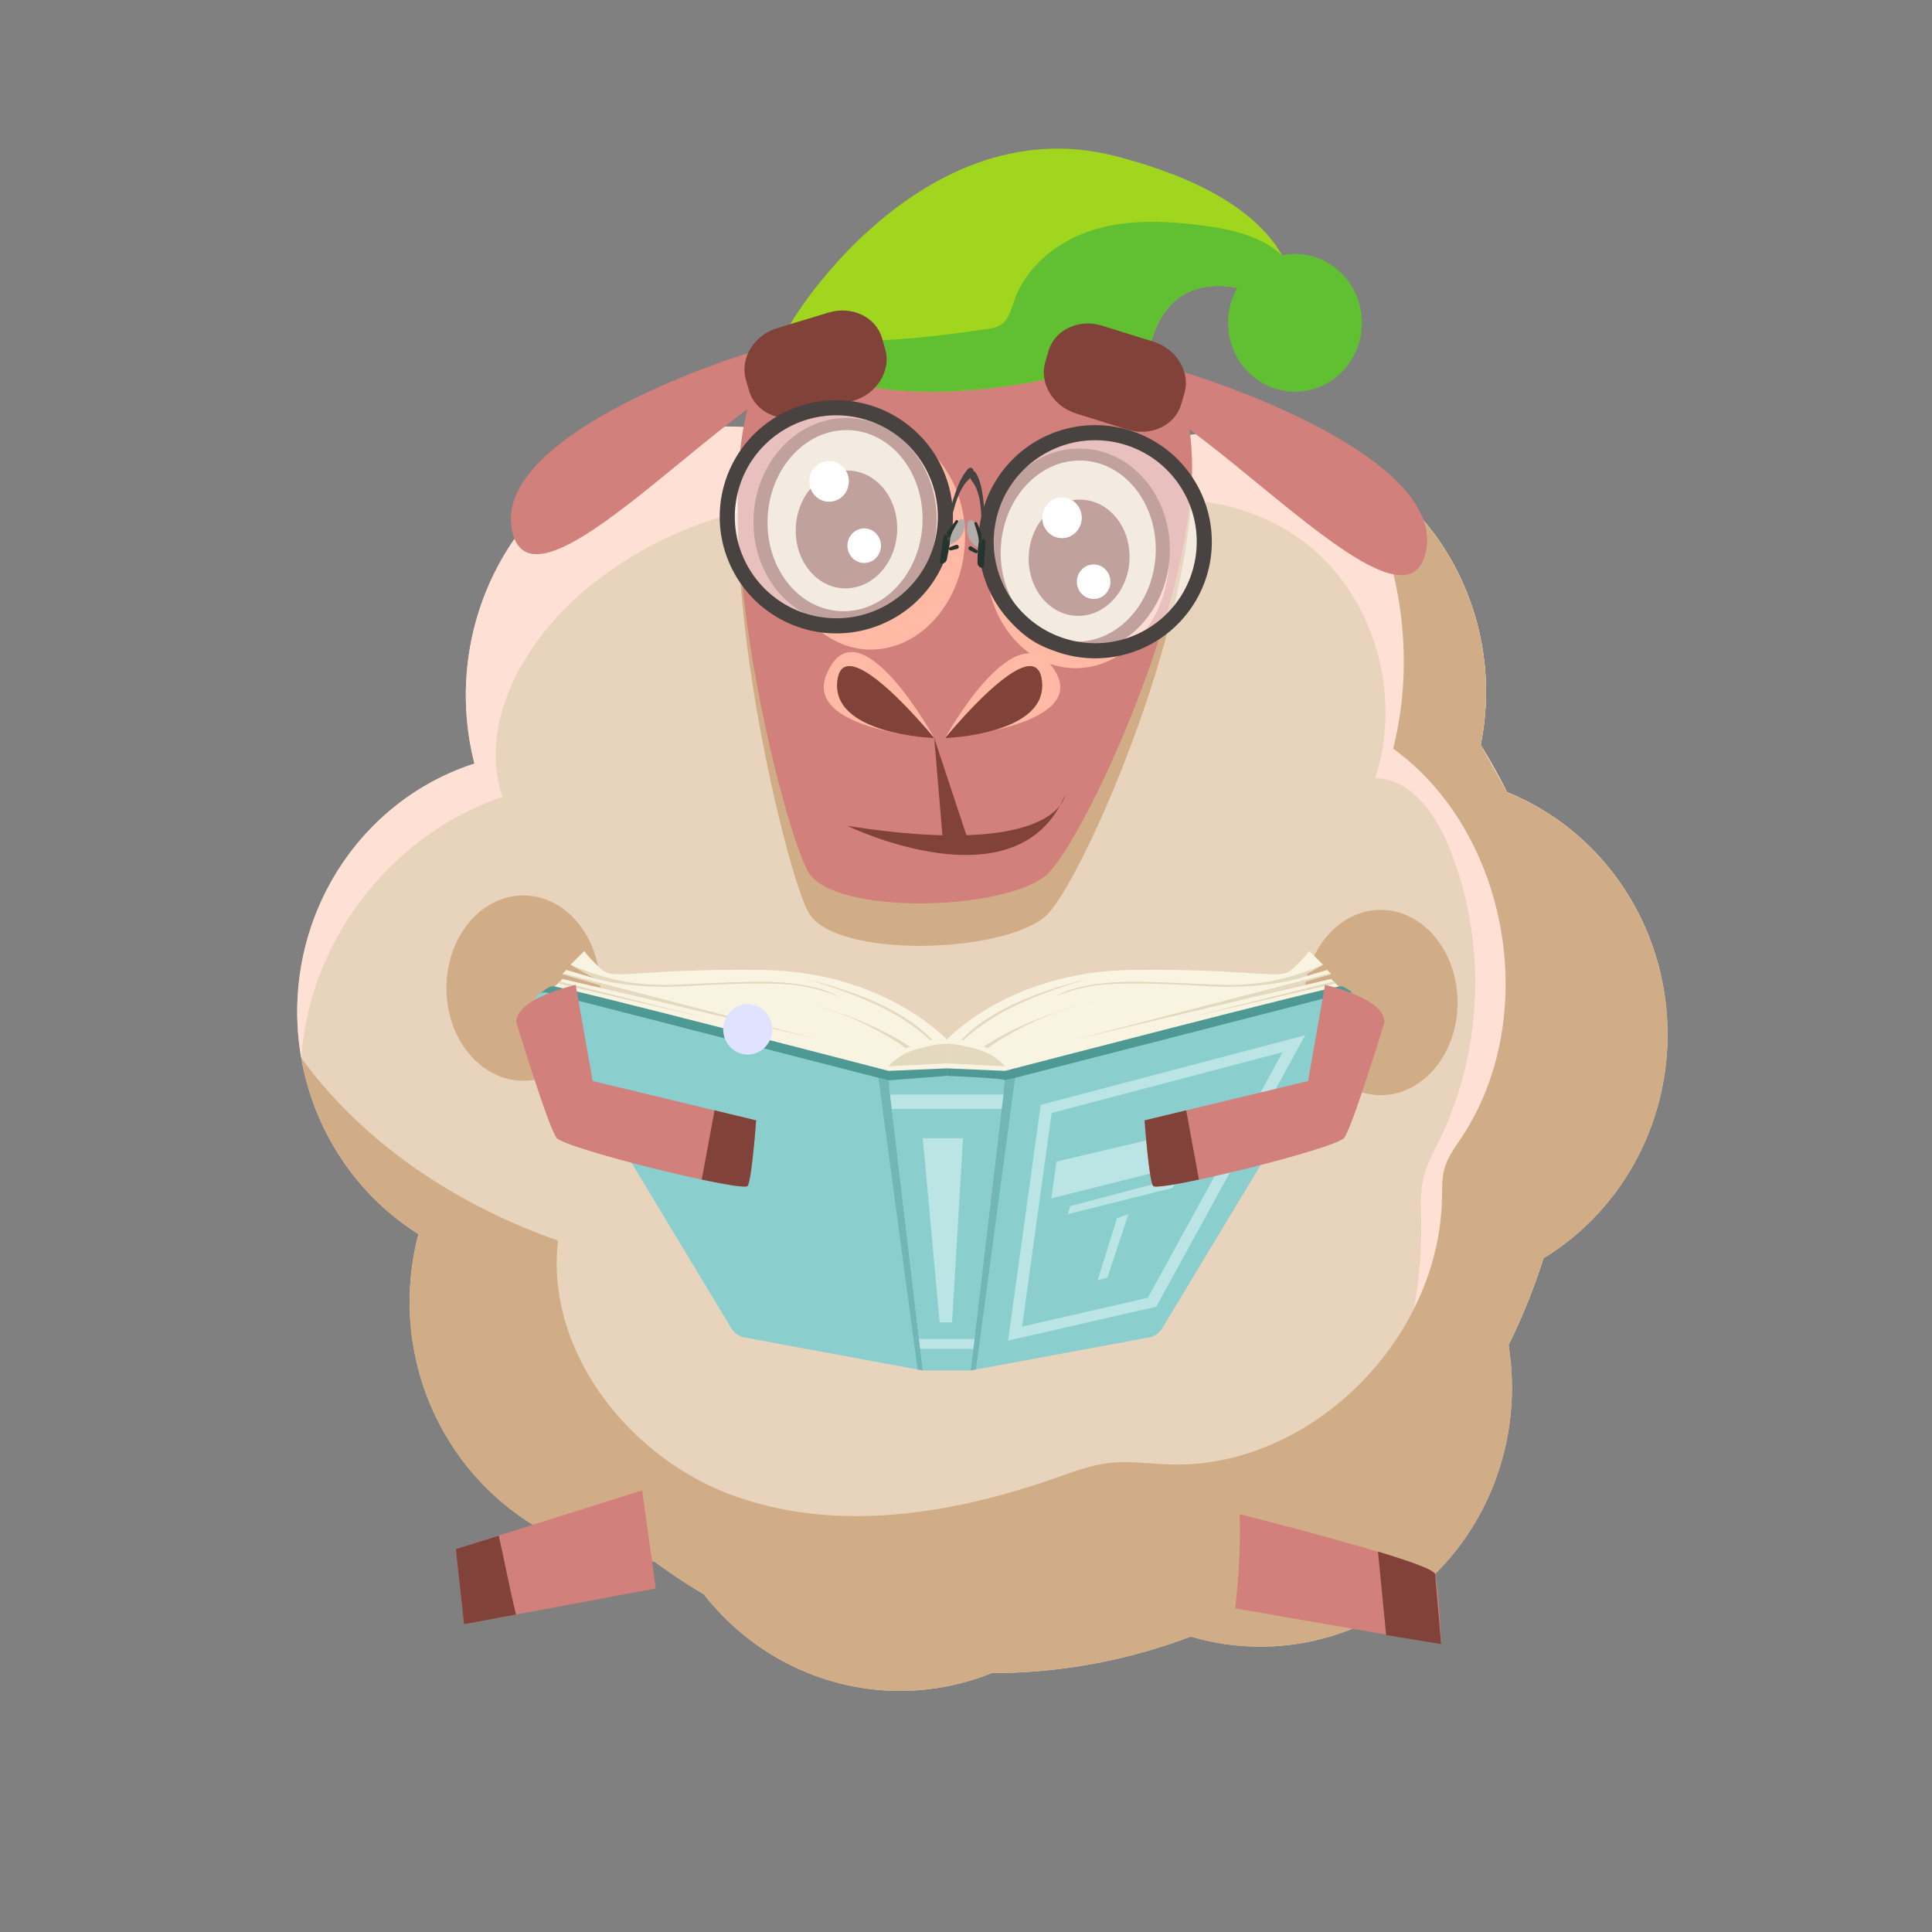 <svg xmlns="http://www.w3.org/2000/svg" xmlns:xlink="http://www.w3.org/1999/xlink" width="260" height="260" fill="none" xmlns:v="https://vecta.io/nano"><rect width="100%" height="100%" fill="#808080" stroke="none"/><style><![CDATA[.B{fill:#804239}.C{fill:#d1807b}.D{fill:#ffb9a4}.E{fill:#f9f4e1}.F{fill:#e2d9bf}.G{fill:#484340}]]></style><path d="M224.415 139.197c-.003-7.038-2.066-13.911-5.919-19.725s-9.317-10.297-15.682-12.866a82.38 82.38 0 0 0-3.551-6.358c1.033-5.1.95-10.372-.245-15.433s-3.47-9.785-6.661-13.828-7.217-7.302-11.785-9.541a33.24 33.24 0 0 0-14.624-3.404c-6.801-.01-13.448 2.088-19.076 6.02a75.13 75.13 0 0 0-28.412.261c-5.86-4.391-12.897-6.807-20.144-6.917s-14.35 2.092-20.333 6.304-10.554 10.226-13.084 17.219-2.897 14.62-1.049 21.835c-6.239 2.011-11.783 5.83-15.968 11s-6.834 11.474-7.629 18.155a35.92 35.92 0 0 0 3.147 19.513c2.849 6.058 7.334 11.142 12.917 14.643a35.89 35.89 0 0 0-1.191 9.056c0 18.961 14.639 34.362 32.91 34.987a77.53 77.53 0 0 0 6.673 4.421c4.523 5.781 10.719 9.927 17.687 11.837s14.347 1.482 21.063-1.22c9.147 0 18.221-1.665 26.804-4.918a32.91 32.91 0 0 0 16.881.489c5.576-1.308 10.74-4.049 15.009-7.968s7.503-8.887 9.402-14.442a35.83 35.83 0 0 0 1.455-17.32c1.86-3.757 3.432-7.658 4.701-11.667 5.089-3.094 9.307-7.5 12.236-12.785s4.47-11.263 4.469-17.348z" fill="#e8d4bc"/><path d="M223.264 130.223c-1.376-5.309-3.942-10.212-7.494-14.314s-7.99-7.289-12.956-9.303a82.38 82.38 0 0 0-3.551-6.358c1.033-5.1.95-10.372-.245-15.433s-3.47-9.785-6.661-13.828-7.217-7.302-11.785-9.541a33.24 33.24 0 0 0-14.624-3.404c-6.801-.01-13.448 2.088-19.076 6.02a75.13 75.13 0 0 0-28.412.261c-5.86-4.391-12.897-6.807-20.144-6.917s-14.35 2.092-20.333 6.304-10.554 10.226-13.084 17.219-2.897 14.62-1.049 21.835c-7.91 2.539-14.646 7.969-18.938 15.265s-5.844 15.958-4.364 24.351c.185-2.552.615-5.08 1.282-7.545 3.488-12.789 13.493-23.493 25.782-27.566-3.324-10.05 2.981-20.956 10.936-27.71 18.143-15.399 46.345-16.582 65.644-2.753-1.407-3.378 2.226-6.684 5.585-7.912 9.687-3.545 21.242-.9 28.557 6.534s10.036 19.304 6.72 29.31c4.687-.022 8.051 4.657 9.888 9.104 5.157 12.48 4.732 27.266-1.137 39.415-.871 1.805-1.875 3.581-2.294 5.55-.392 1.805-.281 3.677-.253 5.528.133 10.057-2.205 19.986-6.797 28.864 7.266-1.559 13.641-6.093 18.593-11.845-.019-.123-.028-.242-.047-.372 1.861-3.757 3.433-7.657 4.702-11.667 1.682-1.034 3.276-2.214 4.763-3.527 1.701-3.887 3.157-7.907 4.504-11.937 2.583-7.729 4.845-15.597 6.289-23.628z" fill="#ffe0d5"/><g fill="#d1ad87"><use xlink:href="#B"/><use xlink:href="#B" x="115.381" y="1.94"/><path d="M202.814 106.606l-3.551-6.358c1.536-7.578.59-15.465-2.691-22.43s-8.712-12.613-15.443-16.062c7.064 11.428 9.687 25.845 6.354 38.986 15.615 11.322 19.969 36.127 9.188 52.361-.874 1.315-1.849 2.613-2.278 4.145-.354 1.267-.31 2.611-.335 3.929-.343 19.356-17.98 36.573-36.773 35.899-2.643-.096-5.294-.482-7.924-.202-2.578.287-5.063 1.23-7.528 2.094-13.911 4.869-29.34 7.321-43.192 2.283s-25.276-19.28-23.546-34.3c-13.453-4.708-26.04-12.914-34.55-24.574.853 4.873 2.7 9.505 5.418 13.59a34.48 34.48 0 0 0 10.351 10.11 35.9 35.9 0 0 0-1.191 9.056c0 18.961 14.639 34.363 32.91 34.988a77.74 77.74 0 0 0 6.673 4.42c4.523 5.782 10.719 9.928 17.687 11.837s14.347 1.482 21.063-1.22a75.63 75.63 0 0 0 26.804-4.917c5.496 1.628 11.304 1.796 16.88.488s10.741-4.049 15.009-7.968 7.504-8.887 9.403-14.441a35.82 35.82 0 0 0 1.454-17.321c1.861-3.757 3.433-7.657 4.702-11.667 5.486-3.335 9.951-8.191 12.886-14.013a35.87 35.87 0 0 0 3.709-18.915c-.51-6.539-2.796-12.798-6.595-18.063s-8.961-9.325-14.894-11.716v-.019z"/></g><path d="M86.416 200.568l-25.09 7.897 1.109 10.118 25.817-4.812-1.835-13.203z" class="C"/><path d="M61.337 208.465l1.109 10.118 6.999-1.303c-.907-3.653-1.62-7.594-2.33-10.617l-5.777 1.802z" class="B"/><path d="M166.827 203.772c.15 4.221-.136 8.446-.595 12.671l27.708 4.826s-.328-7.787-.808-9.435c-.401-1.383-19.878-6.438-26.305-8.062z" class="C"/><path d="M186.543 220.038l7.397 1.221-.808-9.432c-.171-.589-3.495-1.759-7.693-3.024l1.104 11.235z" class="B"/><path d="M105.785 46.422s30.788-7.808 48.456 2.232-7.573 69.71-13.629 74.729-28.267 5.579-31.799-.558-17.665-65.248-3.028-76.403z" fill="#d1ad87"/><g class="C"><path d="M105.785 46.224s30.788-7.275 48.456 2.08-7.573 64.954-13.629 69.63-28.267 5.195-31.799-.518-17.665-60.799-3.028-71.192z"/><path d="M111.916 49.762s-4.387-3.161-5.705-3.619S65.842 57.435 68.914 71.44s33.348-23.485 43.002-21.678zm36.969 2.825s4.388-3.161 5.705-3.619 40.37 11.293 37.3 25.297-33.351-23.473-43.005-21.678z"/></g><path d="M104.859 46.946c-.998-.799 18.005-32.951 45.212-25.949s24.003 20.595 24.003 20.595-16.172-9.949-19.486 5.736c.002 0-33.718 12.393-49.729-.381z" fill="#a1d61e"/><path d="M154.59 47.327c3.319-15.684 19.487-5.736 19.487-5.736s.733-3.159-1.538-7.21c-2.527-2.447-6.563-3.48-10.179-3.965-4.948-.664-10.057-.98-14.86.41s-9.286 4.763-10.999 9.589c-.413 1.175-.725 2.512-1.718 3.228-.622.449-1.407.567-2.152.673-8.907 1.262-18.333 2.435-26.954.468-.673 1.24-.968 2.041-.823 2.16 16.016 12.774 49.736.381 49.736.381z" fill="#61c032"/><path d="M119.135 47.016c.813 2.85-1.094 5.957-4.237 6.908l-6.901 2.09c-3.145.951-6.382-.601-7.195-3.448l-.429-1.508c-.813-2.847 1.094-5.958 4.238-6.908l6.9-2.087c3.143-.951 6.38.601 7.193 3.448l.431 1.506zm39.817 7.412c-.837 2.842-4.085 4.365-7.221 3.378l-6.884-2.15c-3.136-.965-5.018-4.102-4.182-6.944l.443-1.503c.837-2.84 4.086-4.363 7.222-3.378l6.884 2.148c3.136.98 5.018 4.102 4.181 6.945l-.443 1.506z" class="B"/><path d="M125.726 99.326s-10.264-18.707-14.497-8.571c-3.124 7.478 14.497 8.571 14.497 8.571z" class="D"/><path d="M125.726 99.326s-12.188-14.96-13.043-7.702 13.043 7.702 13.043 7.702z" class="B"/><path d="M127.184 99.326s9.872-18.046 14.96-8.747c3.959 7.241-14.96 8.747-14.96 8.747z" class="D"/><path d="M127.184 99.326s12.188-14.96 13.041-7.702-13.041 7.702-13.041 7.702z" class="B"/><path d="M129.824 73.6c.635-8.173-4.366-15.253-11.171-15.813s-12.837 5.611-13.472 13.784 4.367 15.253 11.172 15.813 12.836-5.611 13.471-13.784z" class="D"/><path d="M126.01 71.039c.564-7.613-4.479-14.216-11.265-14.748s-12.742 5.207-13.306 12.819 4.479 14.216 11.265 14.748 12.743-5.207 13.306-12.819z" class="B"/><path d="M124.117 70.885c.498-6.717-3.753-12.528-9.494-12.978s-10.798 4.629-11.296 11.346 3.753 12.527 9.494 12.978 10.799-4.629 11.296-11.346z" fill="#e6d6be"/><path d="M157.315 76.102c.604-8.149-4.407-15.187-11.193-15.72s-12.775 5.642-13.378 13.791 4.408 15.187 11.193 15.72 12.775-5.642 13.378-13.791z" class="D"/><path d="M157.392 75.133c.563-7.613-4.48-14.215-11.265-14.748s-12.743 5.207-13.307 12.819 4.48 14.215 11.265 14.748 12.743-5.207 13.307-12.819z" class="B"/><path d="M155.499 74.982c.497-6.717-3.754-12.527-9.495-12.978s-10.798 4.629-11.296 11.346 3.754 12.527 9.495 12.978 10.798-4.629 11.296-11.346z" fill="#e6d6be"/><path d="M120.719 71.789c.323-4.368-2.461-8.148-6.22-8.443s-7.068 3.007-7.391 7.374 2.461 8.148 6.22 8.443 7.067-3.007 7.391-7.374zm31.267 3.802c.319-4.309-2.45-8.04-6.186-8.333s-7.022 2.963-7.341 7.272 2.45 8.04 6.186 8.333 7.022-2.962 7.341-7.272z" class="B"/><path d="M113.306 66.86c1.115-.985 1.243-2.714.286-3.862s-2.636-1.279-3.751-.294-1.243 2.714-.286 3.862 2.637 1.28 3.751.294zm31.346 4.899c1.115-.985 1.243-2.714.286-3.862s-2.636-1.279-3.751-.294-1.243 2.714-.286 3.862 2.636 1.28 3.751.294zm-26.124 2.049c.2-1.267-.636-2.46-1.866-2.666s-2.39.655-2.59 1.921.636 2.46 1.866 2.666 2.39-.654 2.59-1.921zm30.246 6.121c.881-.907.881-2.379 0-3.286a2.21 2.21 0 0 0-3.192 0c-.882.907-.882 2.379 0 3.286a2.21 2.21 0 0 0 3.192 0z" fill="#fff"/><path d="M127.412 139.898s-8.42-9.168-24.913-9.37-19.84 1.416-21.455 0S78.622 128 78.622 128l-1.845 1.82 3.517 1.924-4.094-1.216-.519.556 11.246 3.287-11.246-2.627-1.556 1.567 45.449 13.29 7.843-2.824-.006-3.879z" class="E"/><path d="M72.65 133.703c.197-.081.897-.778 1.628-.984s45.291 11.393 45.291 11.393l7.843-.334v1.011l-9.92 2.29-44.842-13.376z" fill="#4f9995"/><path d="M119.569 145.393l-45.924-11.792c-1.087-.279-2.021.724-1.492 1.601l26.277 43.572a2.74 2.74 0 0 0 .802.816c.322.213.685.356 1.065.418l23.886 4.419-4.614-39.034z" fill="#8acece"/><path d="M119.569 145.393l4.613 39.034-.691-.128-5.272-39.253 1.35.347z" fill="#70b7b5"/><path d="M79.88 131.618s4.74 1.568 12.468 1.098 13.322-.518 16.148.088 4.325 1.313 4.325 1.313-2.903-2.14-11.399-2-11.15.741-15.764.21-8.881-2.502-8.881-2.502l3.103 1.793zm-4.199-.534l11.246 3.287 23.241 5.527-34.392-8.915-.094.101zm-.592 1.254c.131.086 20.224 4.713 20.224 4.713l-19.975-4.968-.249.255zm31.503 2.228s5.095.917 9.978 3.344 6.112 3.842 6.112 3.842l.807-.168s-5.999-4.743-16.897-7.018zm1.673-2.858s7.497 2.023 12.303 4.89 5.575 4.684 5.575 4.684h.308s-2.96-5.968-18.186-9.574z" class="F"/><path d="M121.205 141.28c.183.042 3.556-1.444 4.739-1.382s.635 1.222.635 1.222l-5.017 1.265-.357-1.105z" class="E"/><path d="M127.412 143.1l-7.843.405s1.23-1.685 4.192-2.427 3.652-.607 3.652-.607l-.001 2.629z" class="F"/><path d="M127.412 139.898s8.42-9.168 24.914-9.37 19.838 1.416 21.454 0 2.421-2.528 2.421-2.528l1.846 1.82-3.518 1.924 4.095-1.214.519.556-11.246 3.287 11.246-2.629 1.555 1.567-45.448 13.29-7.843-2.824.005-3.879z" class="E"/><path d="M182.174 133.703c-.196-.081-.898-.778-1.628-.984s-45.291 11.393-45.291 11.393l-7.843-.334v1.011l9.919 2.293 44.843-13.379z" fill="#4f9995"/><g fill="#8acece"><path d="M127.412 144.786l-7.843.607c0 .303 4.614 39.034 4.614 39.034h6.458l4.614-39.034c0-.304-7.843-.607-7.843-.607z"/><path d="M135.255 145.393l45.92-11.792c1.087-.279 2.021.724 1.493 1.601l-26.279 43.572c-.206.325-.48.604-.801.816a2.73 2.73 0 0 1-1.065.418l-23.882 4.419 4.614-39.034z"/></g><path d="M135.255 145.393l-4.614 39.034.693-.128 5.27-39.253-1.349.347z" fill="#70b7b5"/><path d="M174.943 131.618s-4.739 1.568-12.467 1.098-13.322-.518-16.148.088-4.326 1.313-4.326 1.313 2.904-2.14 11.4-2 11.15.741 15.764.21 8.881-2.502 8.881-2.502l-3.104 1.793zm4.2-.534l-11.246 3.287-23.241 5.527 34.392-8.915.095.101zm.593 1.254c-.132.086-20.224 4.713-20.224 4.713l19.975-4.968.249.255zm-31.505 2.228s-5.094.917-9.977 3.344-6.111 3.842-6.111 3.842l-.808-.168s5.999-4.743 16.896-7.018zm-1.673-2.858s-7.497 2.023-12.302 4.89-5.575 4.684-5.575 4.684h-.308s2.961-5.968 18.185-9.574z" class="F"/><path d="M133.623 141.28c-.185.042-3.556-1.444-4.741-1.382s-.634 1.222-.634 1.222l5.018 1.265.357-1.105z" class="E"/><path d="M127.412 143.1l7.843.405s-1.23-1.685-4.19-2.427-3.653-.607-3.653-.607v2.629z" class="F"/><path d="M119.785 147.305h15.255l-.239 1.932h-14.778l-.238-1.932zm4.051 34.219h7.151l.157-1.344h-7.467l.159 1.344zm2.615-3.569h1.67l1.482-24.776h-5.421l2.269 24.776zm9.209 2.46l4.393-31.727 35.594-9.37-20.039 36.531-19.948 4.566zm5.869-30.638l-3.98 28.749 16.927-3.878 18.128-33.044-31.075 8.173zm.647 6.537l23.702-5.562-3.402 5.259-20.993 5.258.693-4.955zm1.846 6l14.532-3.842-.769 1.399-14.071 3.522.308-1.079zm6.305 1.618l-2.615 8.36 1.308-.338 2.844-8.561-1.537.539z" fill="#bae5e4"/><path d="M69.474 137.539s4.287 14.116 5.428 15.588 25.139 7.352 25.711 6.469 1.142-8.822 1.142-8.822l-21.997-5.294-2.285-12.94s-7.999 1.764-7.999 4.999z" class="C"/><path d="M94.441 158.744c3.434.724 5.991 1.134 6.173.852.57-.881 1.142-8.822 1.142-8.822l-5.597-1.348-1.718 9.318z" class="B"/><path d="M186.316 137.539s-4.287 14.116-5.428 15.588-25.14 7.352-25.712 6.469-1.141-8.822-1.141-8.822l21.996-5.294 2.286-12.94s7.999 1.764 7.999 4.999z" class="C"/><path d="M161.35 158.744c-3.434.724-5.991 1.134-6.174.852-.57-.881-1.141-8.822-1.141-8.822l5.597-1.348 1.718 9.318zm-47.277-47.592s22.779 11.099 29.246-4.119c-.01 0-.936 8.556-29.246 4.119z" class="B"/><path d="M102.959 140.925a3.47 3.47 0 0 0 0-4.804c-1.289-1.327-3.378-1.327-4.667-.001a3.47 3.47 0 0 0 0 4.805 3.23 3.23 0 0 0 4.667 0z" fill="#dfe3ff"/><path d="M174.276 52.713c4.972 0 9.002-4.149 9.002-9.268s-4.03-9.268-9.002-9.268-9.003 4.149-9.003 9.268 4.031 9.268 9.003 9.268z" fill="#61c032"/><path d="M125.726 99.326l1.139 13.522 3.202-.41-4.341-13.112z" class="B"/><circle cx="146.94" cy="72.359" r="14.5" transform="rotate(5.498 146.94 72.359)" fill="#fff" fill-opacity=".5"/><path d="M144.904 86.331c-7.418-1.376-12.318-8.502-10.945-15.918s8.499-12.312 15.917-10.936 12.317 8.502 10.944 15.918-8.499 12.312-15.916 10.936zm5.342-28.854a15.69 15.69 0 0 0-18.288 12.565 15.7 15.7 0 0 0 12.576 18.289 15.69 15.69 0 0 0 18.287-12.565 15.7 15.7 0 0 0-12.575-18.289z" class="G"/><circle cx="112.101" cy="69.005" r="14.5" transform="rotate(5.498 112.101 69.005)" fill="#fff" fill-opacity=".5"/><g class="G"><path d="M110.065 82.978c-7.418-1.376-12.318-8.503-10.945-15.918s8.499-12.312 15.917-10.936 12.317 8.502 10.944 15.918-8.499 12.312-15.916 10.936zm5.342-28.854a15.69 15.69 0 0 0-18.288 12.565 15.7 15.7 0 0 0 12.576 18.289 15.69 15.69 0 0 0 18.287-12.565 15.7 15.7 0 0 0-12.575-18.289z"/><path d="M131.036 63.571c.056-.529-.405-.841-.768-.452-.384.411-.845 1.071-1.284 2.123-.988 2.367-1.474 4.927-1.509 5.111l-.002.022c-.01.215.37.261.418.052.327-1.437.776-3.123 1.264-4.13.51-1.055.984-1.594 1.32-1.87.264-.216.525-.517.561-.857z"/></g><path d="M127.77 73.308l.041-.36c.053-.5.17-.993.399-1.441l.825-1.444c.082-.128.217-.222.368-.206.269.029.494.196.44.704a7.32 7.32 0 0 1-.154.824c-.21.904-.936 1.577-1.812 1.885l-.107.039z" fill="#b2ada9"/><g fill="#25342e"><path d="M127.99 74.072c-.16.044-.314-.093-.29-.258.012-.078.063-.145.136-.175l.825-.31c.221-.075.426.137.349.357-.034.094-.112.161-.209.183l-.811.202z"/><path d="M126.704 75.839c-.146-.016-.242-.15-.221-.295l.475-3.288c.001-.012.055-.089.143-.209.105-.144.332-.085.356.092l.061.45c.012.087.069.273.102.191.036-.087.23-.225.221-.131l-.03.298-.041.36-.051.38-.075.481-.218 1.109c-.077.343-.373.598-.722.561z"/><path d="M127.877 72.19c-.087.19-.393.15-.421-.057l-.049-.354c-.01-.077.01-.154.057-.216l1.169-1.518c.02-.025.013-.031.043-.045.17-.077.332.104.234.263a18.73 18.73 0 0 0-1.033 1.927z"/></g><path d="M130.521 63.93c.054-.507.549-.708.815-.273.281.462.586 1.175.79 2.256.456 2.416.399 4.91.394 5.091 0 .008-.001.014-.002.022h0c-.035.205-.403.172-.406-.036-.019-1.412-.103-3.082-.361-4.123-.27-1.092-.611-1.694-.874-2.019-.206-.255-.39-.591-.356-.917h0z" class="G"/><path d="M131.623 73.717l-.096-.06c-.792-.484-1.36-1.296-1.376-2.224l.023-.838c.053-.508.31-.624.579-.596.15.016.262.136.315.278l.502 1.582c.131.487.141.995.088 1.496l-.035.36z" fill="#b2ada9"/><g fill="#25342e"><path d="M131.584 74.227c-.01.166-.189.267-.336.19l-.752-.369c-.089-.042-.152-.123-.164-.221-.03-.231.215-.396.415-.276l.741.476c.065.045.101.121.096.2z"/><path d="M132.133 76.416c-.349-.037-.585-.349-.589-.7l.021-1.13.028-.486.03-.383.035-.36.034-.298c.011-.094.173.082.189.175.016.087.11-.082.14-.166l.154-.427c.061-.168.295-.178.368-.015l.095.233-.227 3.315c-.01.146-.132.257-.278.242z"/><path d="M131.907 73.383l-.154-.783c-.118-.526-.311-1.272-.604-2.098-.062-.177.134-.32.285-.209.026.019.018.023.032.053l.33.687c.352.736.389 1.583.111 2.35z"/></g><defs ><path id="B" d="M70.426 145.444c5.715 0 10.348-5.583 10.348-12.47s-4.633-12.47-10.348-12.47-10.348 5.583-10.348 12.47 4.633 12.47 10.348 12.47z"/></defs></svg>